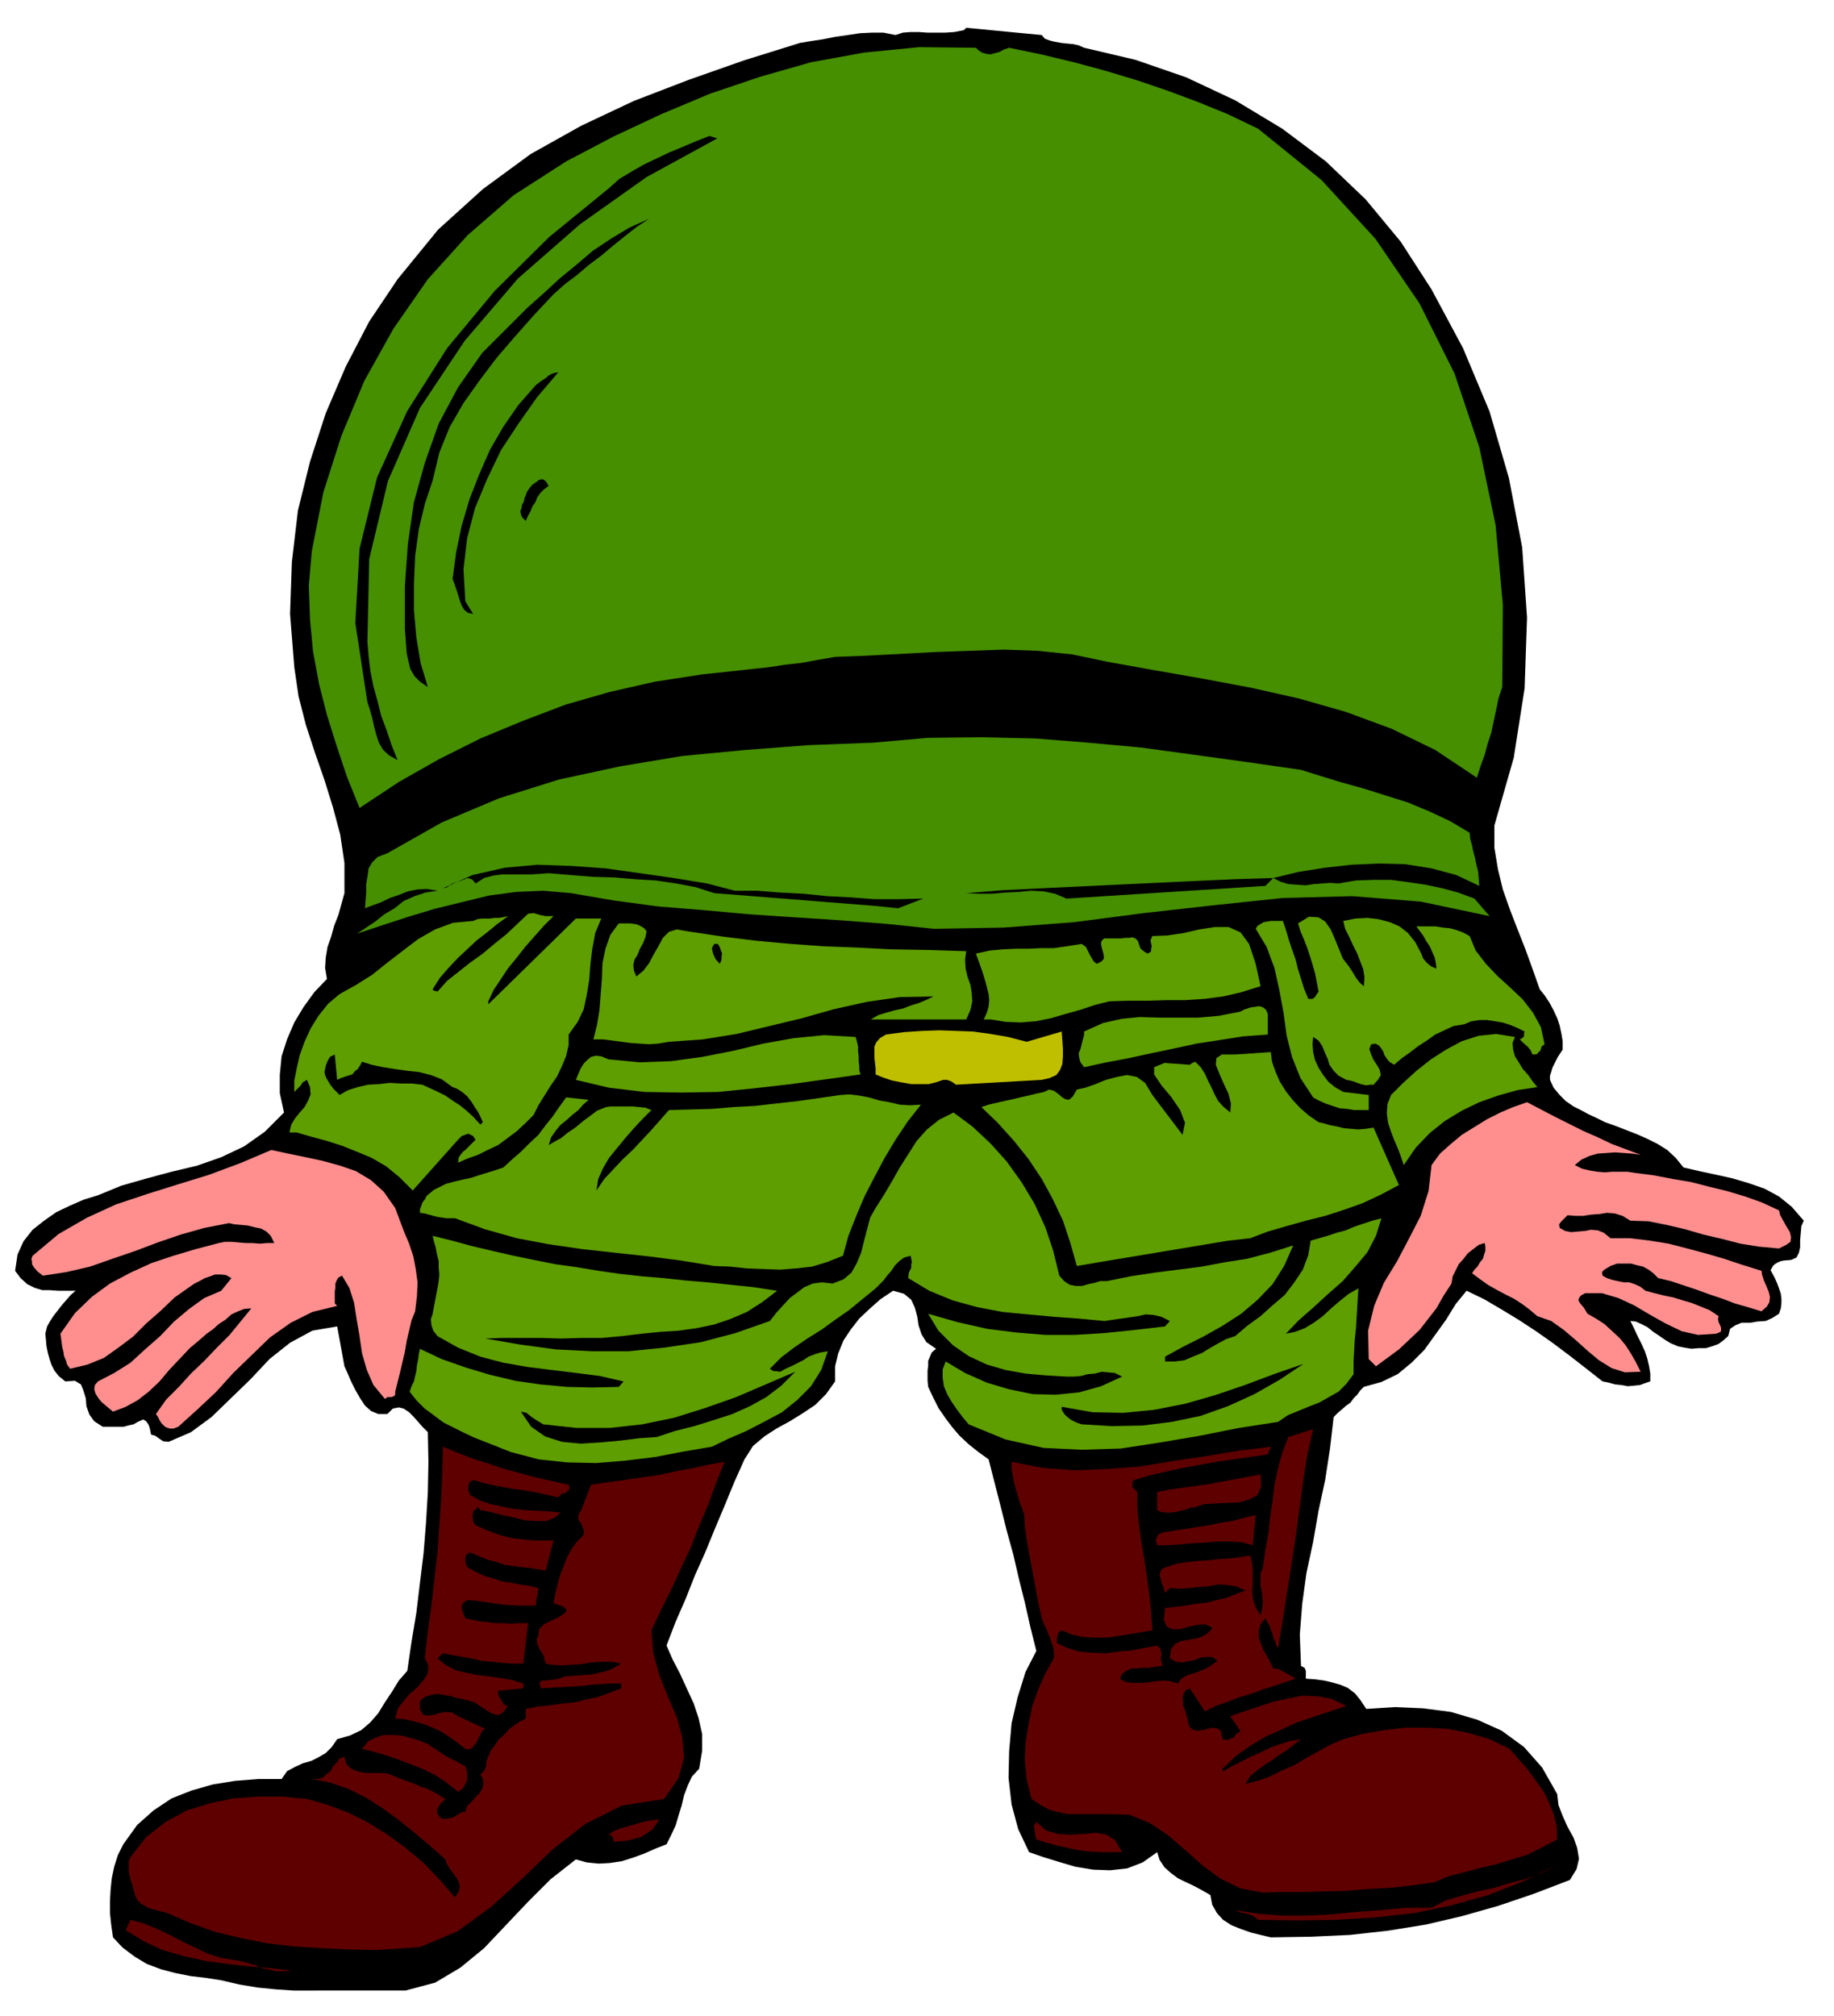 <svg xmlns="http://www.w3.org/2000/svg" width="490.455" height="539.089" fill-rule="evenodd" stroke-linecap="round" preserveAspectRatio="none" viewBox="0 0 3035 3336"><style>.brush1{fill:#000}.pen1{stroke:none}.brush2{fill:#458f00}.brush3{fill:#5e9e00}.brush5{fill:#ff8f8f}.brush6{fill:#5e0000}</style><path d="m1724 58 5 6 8 3 8 2 11 2 9 1 11 1 9 2 9 4 85 20 84 29 81 38 78 47 72 54 66 63 58 70 51 79 52 97 44 105 32 110 22 115 8 116-4 117-18 115-32 112v37l6 36 8 33 12 34 12 31 13 33 12 33 12 34 8 10 8 12 7 13 6 13 4 12 3 14 2 12v14l-4 6-4 6-3 6-3 6-3 6-2 7-2 6v7l6 13 10 12 10 10 13 9 12 6 13 7 13 6 14 7 17 6 18 7 18 7 18 8 16 8 16 10 14 13 13 16 26 6 28 6 27 6 27 8 26 9 24 13 21 17 20 23-4 9-1 12-1 11v12l-2 9-4 8-9 4-12 1-5 1-5 2-5 3-3 3-4 7 5 9 3 6 3 7 3 8 3 9 1 8v8l-1 8-3 9-11 7-11 5-14 1-12 2h-14l-10 4-9 6-3 12-8 7-8 6-11 4-10 3h-12l-12 1-12-2-10-2-12-5-10-6-10-7-9-6-10-8-10-5-9-4-9-1 6 12 6 13 6 12 6 13 4 12 3 13 2 12v13l-9 3-8 3-10 1-10 1-11-2-10-1-11-3-10-2-28-22-27-21-28-21-27-19-29-19-28-17-29-17-29-14-18 22-16 26-18 25-18 25-21 21-23 19-27 13-29 8-6 6-5 7-6 6-5 7-7 5-7 6-7 6-7 7-6 52-8 52-11 51-9 52-11 51-7 51-4 51 2 52 6 3 2 5v13l15 1 15 2 13 3 14 4 12 5 12 9 9 11 10 15 47-3 47 2 46 6 44 13 40 18 37 27 30 34 25 44 2 18 7 18 8 18 10 18 6 17 3 18-4 17-11 18-60 23-59 20-60 17-60 14-62 10-63 7-65 3-66 1-17-4-16-4-17-6-15-6-14-9-10-11-8-14-3-16-14-8-13-7-15-7-12-6-12-9-10-9-8-12-4-13-24 17-26 10-28 3-28-1-30-5-27-8-26-8-23-8-18-38-11-41-5-44 1-44 4-46 10-43 13-42 18-35-10-40-9-40-10-40-9-39-11-40-10-40-10-39-10-39-18-13-15-12-15-14-12-14-12-16-11-16-9-18-8-17-1-10v-17l1-8v-8l3-7 3-7 7-6-16-11-8-13-5-15-2-14-4-15-6-13-12-10-18-5-21 14-18 16-17 16-14 18-12 18-9 22-5 21v25l-15 21-18 18-21 14-21 13-22 12-20 13-19 16-14 22-17 38-16 39-16 38-16 39-17 38-15 38-17 39-15 39 10 23 12 23 11 24 12 26 8 24 6 27v27l-5 30-12 13-7 15-6 16-4 17-5 16-5 17-7 15-8 16-18 7-18 8-19 7-19 6-20 3-18 1-20-2-18-5-42 33-37 37-37 39-36 38-39 32-42 25-49 13H486l-30-2-30-3-30-5-30-7-26-4-25-3-25-5-23-6-24-9-20-12-20-15-16-17-3-21-2-19v-20l1-19 2-19 4-19 6-19 9-18 23-32 27-24 30-20 33-13 35-10 37-6 38-3h39l9-13 13-7 13-6 14-4 12-6 12-7 10-10 9-13 21-6 19-9 15-13 13-15 11-18 12-18 11-18 14-16 7-48 8-48 6-50 6-49 4-50 3-50 1-51-1-49-9-9-7-8-8-9-7-7-9-6-8-2-10 2-9 9h-15l-12-5-10-9-8-12-8-14-7-14-6-14-5-11-12-66-41 7-37 20-34 27-31 33-33 32-32 31-34 25-37 16-9-1-6-4-7-5-7-2-2-10-2-6-4-6-5-3-9 4-7 4-9 2-7 2h-35l-14-9-8-11-5-14-1-13-4-13-4-10-10-6-16 1-11-9-7-9-5-10-3-9-3-11-2-10-1-11-1-10 3-12 5-9 6-9 7-9 7-9 7-8 7-8 8-7H96l-14-1H70l-13-4-12-6-11-10-9-12 4-27 10-22 15-19 19-15 20-14 23-11 23-10 23-7 39-16 42-12 41-11 42-10 40-14 38-18 34-24 32-32-7-32v-30l3-31 9-28 12-28 15-25 18-25 21-22-3-18 1-17 3-18 6-17 5-18 7-18 5-18 5-18v-50l-7-47-12-45-14-45-16-46-15-46-12-47-7-48-7-88 3-86 10-85 20-81 26-80 33-77 39-75 47-70 67-82 74-67 79-58 84-47 87-41 91-35 91-32 93-29 18-3 20-3 20-4 21-3 20-3 20-1h19l20 4 12-4 13-1h13l15 1h29l15-1 16-3 4-4 125 12z" class="pen1 brush1"/><path d="m1670 79 53 11 54 13 52 14 53 16 50 17 51 19 49 20 50 24 105 85 89 97 73 107 58 116 41 122 27 129 12 132-1 136-6 18-4 19-4 19-4 19-6 18-5 19-7 19-6 19-69-46-72-35-76-28-77-22-80-18-80-15-80-14-78-14-57-12-57-6-57-2-57 2-57 2-56 3-56 3-53 2-29 5-27 5-27 3-26 4-28 3-27 3-28 3-28 3-78 12-75 17-73 21-71 27-70 29-68 34-67 38-65 43-21-52-17-51-16-51-13-51-10-54-5-53-2-56 5-57 19-97 30-94 38-91 48-86 57-82 66-73 76-66 87-56 78-41 79-37 81-34 83-28 84-24 88-16 91-9 94 1 4 4 6 4 7 2 7 1 7-2 8-2 7-4 9-3z" class="pen1 brush2"/><path d="m1187 229-117 64-110 78-103 90-88 103-74 111-53 121-31 129-3 137 2 24 3 25 5 25 7 25 6 24 9 24 8 24 10 25-14-8-10-9-7-12-4-12-4-15-3-14-4-14-4-12-20-131 7-123 29-118 50-110 66-104 79-95 90-89 98-80 18-16 20-12 21-12 21-10 21-10 22-9 21-9 23-9 13 4z" class="pen1 brush1"/><path d="m1074 362-21 14-19 15-20 16-19 16-20 15-20 17-20 15-19 17-32 34-31 35-31 36-28 37-27 38-23 40-17 42-11 46-13 39-10 42-6 44-2 46v44l4 45 7 42 12 40-13-9-9-9-7-12-3-12-3-14-1-14-1-14-1-12v-71l5-70 10-69 18-65 23-65 32-60 40-57 51-51 24-24 27-24 26-24 28-23 27-23 30-20 30-18 33-15z" class="pen1 brush1"/><path d="m924 616-35 41-31 44-29 44-23 48-20 48-13 50-6 51 3 53 13 21-9-2-6-5-4-7-3-8-3-10-3-9-3-9-3-8 6-45 9-43 13-44 16-41 18-41 22-38 25-36 29-33 8-6 9-6 3-3 5-3 6-2 6-1zm-16 188-8 6-6 6-5 7-3 8-5 7-3 8-4 7-4 9-6-6-2-5-1-5 2-5 1-6 3-5 1-6 2-4 2-6 4-6 5-6 6-4 5-4 6-1 5 3 5 8z" class="pen1 brush1"/><path d="m2153 1274 32 10 36 11 36 10 38 12 35 11 36 15 34 16 32 19 1 10 3 11 2 10 3 11 2 10 3 12 1 11 1 13-38-18-41-11-44-7-43-1-46 2-44 5-44 7-41 10 12 6 13 4 14 1 15 1 13-2 14-1 13-1 14 1 29-5 29-1h29l30 4 27 4 28 6 26 7 27 10 25 29-114-24-113-9-115 3-114 12-116 13-115 15-117 9-116 2-76-8-77-6-77-5-75-5-77-7-74-6-74-10-70-12-46-4-45 2-45 6-45 11-45 11-43 13-43 14-42 14 15-10 15-10 15-12 17-10 15-12 18-8 18-6 20-3-18-3-16 1-15 3-15 6-15 5-14 7-14 5-13 5 1-13 1-13v-14l2-12 2-14 6-10 9-9 16-6 90-51 95-40 99-31 102-22 102-17 105-10 105-8 106-4 90-8 90-1 88 2 88 7 87 8 88 12 87 12 90 13z" class="pen1 brush2"/><path d="M1216 1474h37l38 3 39 2 39 4 39 2 39 3h40l41-1-42 16-39-4-38-3-38-3-37-3-38-3-38-3-38-3-38-3-31-10-32-6-34-5-33-2-36-3-35-1-37-3-36-3-14 1-15 1h-48l-15 2-15 4-14 9-5-6-4-2-5-1-4 2-11 4-9 3-4 2-3 3-4 2-5 1 49-22 53-12 54-5 57 2 56 4 57 8 56 8 55 9 46 12zm878-8-329 21-19-8-19-4-21-1-20 2-22 1-22 2h-22l-21-1 62-5 62-3 63-3 63-3 63-3 64-3 65-3 66-2-13 13z" class="pen1 brush1"/><path d="m916 1516-16 16-16 18-15 17-14 18-14 17-12 18-12 18-9 19v5l145-142h42l-10 24-5 27-3 25-2 26-4 24-5 24-10 21-15 21v17l-4 18-7 17-8 17-11 16-10 16-10 16-8 16-14 14-14 13-16 12-15 11-17 8-16 8-17 6-16 7 1-8 3-5 4-5 4-3 4-4 4-4 4-4 5-5-4-6-4-2-4-2-3 1-8 3-6 6-75 84-22-22-22-18-24-14-24-10-25-10-25-8-26-7-24-7h-12l3-13 6-10 8-10 8-9 6-11 4-10-1-12-5-12-7 4-4 6-5 5-5 5v-19l4-20 5-22 8-22 10-22 13-21 16-20 19-16 27-15 27-17 25-20 26-20 25-19 28-16 30-11 33-3 7-3 7-1h14l7-1h7l7-1 9-2-18 13-17 14-17 13-16 15-16 15-15 16-14 16-12 19 1 2 3 1h2l2 1 16-18 19-15 19-15 21-15 19-16 20-16 18-17 18-17 9-1 10 3 5 1 5 1h13zm1316 83 6 9 6 10 6 8 7 6 1-15-2-13-5-13-5-13-7-14-6-13-7-14-3-13 20-4 20-1 18 2 19 5 16 7 14 11 12 15 10 19 3 8 6 7 7 6 9 4-1-10-2-9-4-9-4-9-6-9-5-9-6-8-5-7h32l12 2 11 1 11 3 11 4 11 6 10 24 17 22 19 20 22 20 20 19 17 22 13 24 6 28-5 4-2 7-3 2-2 3-4 1h-4l-3-7-5-6-7-6-6-6 4-2 3-3v-5l1-3-12-6-12-5-13-4-12-2-13-2h-13l-13 2-12 5-18 3-15 7-15 7-14 10-14 9-13 10-14 10-13 11-8-5-4-5-4-6-2-6-4-6-3-4-6-3-7 1-3 8 3 9 4 9 6 9 4 7 2 9-4 7-8 9h-6l-6 1-5-1-4-1-6-2-5-2-7-2-6-1-13-7-8-8-7-10-3-10-5-11-4-10-6-9-9-6-1 12 1 13 3 13 6 13 7 11 9 12 11 9 14 8 42 5v25h-24l-12-2-12-1-12-4-12-4-11-5-9-5-21-32-14-35-9-36-5-37-7-38-8-36-13-35-18-30 3-5 5-3 5-3 6-1 6-1h20l5 15 5 17 5 15 6 17 4 16 5 16 5 16 7 17h7l4-3 3-5 3-4-3-16-3-15-4-14-4-13-5-15-5-13-6-14-4-13 18-11 16 1 11 7 9 13 7 16 7 17 6 15 10 13zm-1162-58-2 10-4 10-5 9-4 10-5 8-2 9 1 9 4 10 12-10 9-12 8-15 8-14 7-13 10-10 13-4 17 3 60 9 57 7 55 5 55 4 54 2 57 3 60 1 64 2-2 14 1 15 3 13 5 14 2 13 1 14-3 14-7 16h-158l12-7 13-4 14-4 14-3 13-5 13-4 12-5 13-6-56 1-55 8-54 12-53 15-54 13-54 13-56 9-56 4-18 3-15 1-15-1-15-1-15-2-15-2-16-2h-16l6-24 4-24 2-26 2-25 1-27 5-24 8-23 14-19h19l7 1 5 1 6 3 5 3 4 5zm1008 54 8 37-32 10-30 7-31 4-31 2h-31l-31 1h-32l-32 1-24 6-24 8-25 7-24 7-25 5-25 2-25-1-24-4h-12l5-11 3-10 1-11-1-10-3-12-3-11-3-10-3-9-9-25 23-5 22-2 21-1h21l20-1h22l21-3 25-4 7 5 5 10 2 4 3 5 3 5 5 4 8-4 4-5-1-8-2-7-2-9 1-5 4-4h28l7-1h7l5-1 5 2 4 4 3 9 1 3 3 3 4 3 5 3 4-2 2-2v-4l1-4-2-10 3-7 25-1 27-4 26-6 26-4h22l20 9 14 19 11 33z" class="pen1 brush3"/><path d="m1195 1578-1 5v5l-1 3-2 4-7-8-4-9-2-9 4-7h6l3 5 2 6 2 5z" class="pen1 brush1"/><path d="m2098 1712-41 3-38 6-39 6-37 8-38 8-37 8-37 7-37 8-6-8-2-7-1-8 3-7 2-8 2-8 2-7v-6l31-14 31-7 30-3 33 1h64l34-3 36-7 5-3 6-2 6-2 8-1 6-1 6 2 5 4 3 7v34z" class="pen1 brush3"/><path d="m1757 1707 1 14 1 14v13l-1 13-4 10-6 8-11 5-13 3-142 8-4-3-5-3-6-2h-6l-12 4-12 3h-29l-17-3-15-3-15-5-12-5v-10l-1-9-1-9v-18l3-7 6-7 10-6 30-4 30-2 28-1 29 1 27 1 29 4 29 5 31 8 58-17z" class="pen1" style="fill:#bfbf00"/><path d="m2507 1716-4 10 1 11 3 11 7 11 6 10 9 10 7 10 8 10-33 5-32 9-31 11-29 14-28 17-25 20-23 24-20 29-5-15-5-13-6-14-5-13-5-15-2-15 1-16 6-15 20-20 22-20 24-19 25-16 26-14 28-9 29-3 31 5zm-1091 0 2 7 2 9v8l1 8v8l1 8v7l2 7-57 8-58 8-61 7-60 6-61 1-60-1-59-7-55-13 4-10 4-9 5-8 6-6 6-5 8-2 9 1 12 5 52 5 52-2 51-7 51-10 50-12 50-9 51-5 52 3zm766 141 9 2 10 3 11 2 12 3 12 1 12 1 12-1 13-2 42 95-30 16-30 14-31 11-31 10-32 8-32 9-31 9-29 11-36 4-36 6-36 6-36 6-36 6-36 6-36 6-35 6-11-39-12-36-17-36-18-33-22-33-24-30-27-30-27-26 12-4 13-3 13-3 14-3 12-3 14-3 12-3 14-3 8-4 8 2 7 5 7 6 5 3 6 1 6-5 7-12 14-3 17-6 17-7 19-5 16-3 16 3 14 10 12 20 50 66 4-20-8-21-15-22-16-19-12-18v-12l17-7 42 3 4-3 5-2 9 9 7 11 5 11 6 12 5 11 6 11 8 9 12 10 1-15-4-16-8-17-7-16-6-15 1-11 9-6h22l59-4 2 16 6 17 7 16 10 16 11 14 13 14 14 12 16 11z" class="pen1 brush3"/><path d="m558 1787 6-3 6-2 6-2 7-2 4-5 5-4 4-6 3-6 16 5 19 4 19 3 21 3 19 2 20 5 18 7 18 13 8 3 9 6 7 6 7 9 5 8 6 9 4 8 4 9-4 4-12-13-11-10-11-9-11-7-13-9-12-6-13-6-13-6-18-2h-18l-18-1-18 2-18 1-17 4-16 5-14 8-10-10-6-8-3-5-3-5-2-5-1-5 2-10 3-8 4-7 8-4 4 42z" class="pen1 brush1"/><path d="m1524 1828-22 28-20 30-18 30-17 32-16 31-14 33-13 33-9 33-25 10-26 8-27 3-26 2-28-1-27-1-28-3-26-1-55-9-54-7-56-6-54-6-55-8-53-10-53-15-49-18h-14l-7-1-7-1-8-2-7-2-8-2-7-1v-6l2-5 2-6 4-5 3-6 6-5 6-5 6-3 14-7 15-4 13-3 14-3 12-4 13-4 13-4 15-5 14-13 15-13 14-14 15-14 12-16 12-15 11-16 11-15 37 4-9 8-8 9-10 8-10 9-10 8-8 10-7 10-4 13 10-6 11-6 11-9 12-8 12-10 12-9 12-9 15-6 7-1h38l10 1 10 1 10 4-15 15-14 15-14 16-14 17-13 16-10 17-8 18-3 19 13-19 15-16 16-17 16-15 15-16 15-16 15-17 15-17 35-1 36-1 36-3 36-2 35-4 36-4 35-5 35-5 15-1 16 2 16 3 17 5 17 3 17 4 17 1 18-1z" class="pen1 brush3"/><path d="m2715 1911-14-2-14-1-14-1-14 1-15 1-14 4-13 6-11 9 12 6 13 3 12 2 13 1 12-1h25l13 2 31 4 31 6 30 5 31 8 29 7 30 9 28 10 28 13 2 8 5 9 5 9 6 10 2 8-1 8-7 5-12 6-33-3-31-5-31-8-30-7-31-9-30-7-30-6-30-1-13-8-13-4-13-1-12 2-14 1-13 2h-13l-13-1-5 5-5 5-4 5 1 6 9 5 10 2 11-1 12-1 10-2 11 1 10 4 11 9h32l33 4 31 5 31 8 30 8 31 9 30 10 32 10 1 7 3 9 4 9 4 10 2 8-1 9-4 7-9 8-23-7-21-6-21-8-21-7-22-8-21-7-21-7-21-5-8-8-8-6-9-5-9-2-11-3h-23l-11 4-5 3-5 3-4 4 1 6 7 4 9 3 9 2 10 2h9l9 3 9 4 9 7 15 4 16 4 15 3 16 5 14 4 15 6 15 6 15 10-1 5 1 5 2 4 2 5v6l-3 2-5 2-30 2-27-6-27-13-25-14-27-16-26-12-27-8h-28l-7 4-3 4-1 4 3 5 6 7 6 10 14 8 14 9 12 11 13 12 10 12 9 14 8 14 8 16-26 1-22-7-21-13-18-15-20-18-20-17-21-15-23-8-13-11-12-9-14-9-14-7-15-8-14-8-14-10-12-9 4-6 5-5 4-7 5-6 2-7 2-6v-7l-1-6-10 3-9 7-9 7-7 9-8 9-5 10-5 10-2 12-13 20-12 21-14 18-14 18-17 16-17 16-19 14-19 14-12-12-1-47 10-41 16-38 22-36 20-38 19-37 13-41 5-43 14-19 18-16 18-15 21-13 21-13 22-11 21-9 23-8 23 12 23 12 24 12 24 12 23 10 23 11 24 9 24 9z" class="pen1 brush5"/><path d="m1753 2111 8 9 9 6 10 2h11l10-3 10-2 10-3h11l39-8 40-6 39-5 39-5 37-7 38-6 38-10 38-12-15 34-19 30-25 26-27 23-31 20-32 18-32 16-31 17v8h16l16-2 14-6 15-6 13-8 14-8 13-7 15-5 20-17 22-16 20-18 20-17 16-21 14-21 9-24 4-24 14-4 14-4 15-5 15-4 14-6 15-5 15-5 15-4-9 29-14 27-20 24-21 24-25 22-24 22-24 21-21 22 15-3 16-6 15-9 15-11 14-13 14-12 15-12 16-9-1 15-1 17-1 16-1 18-2 18-1 18-1 19v21l-12 16-13 13-16 9-16 9-18 7-17 7-17 7-16 11-65 10-65 13-65 11-65 10-65 2-63-3-63-14-61-25-10-12-9-12-9-13-7-12-6-14-2-14v-14l5-13 32 19 36 16 37 11 39 8 38 1 39-4 36-10 35-16-12-6-11-1-11-1-11 3-12 1-11 3-12 1h-12l-34-2-34-3-33-6-31-9-30-14-26-18-24-24-17-28 49 14 49 11 48 6 48 4h48l49-3 49-5 52-6 8-9-14-7-13-3-13-1-13 3-14 2-14 2-14 2-13 2-42-4-42-3-43-4-42-4-42-8-40-11-39-16-35-21 1-9 4-8v-5l1-5-1-5-1-5-11 3-8 6-7 7-6 9-7 8-6 8-7 7-6 6-22 18-22 18-23 16-22 16-24 15-22 15-21 16-19 19 3 2 3 2h4l7 1 9-5 9-4 10-5 10-5 9-6 10-4 10-3 12-2-11 31-17 27-23 23-25 20-30 16-29 15-30 13-27 13-47 8-47 9-49 6-48 4-48-1-47-5-46-12-43-17-18-7-17-8-18-9-16-8-16-12-15-11-14-14-11-14 3-9 4-8 2-9 2-8 1-10 2-9 1-9 2-9 36 17 40 14 40 12 42 10 42 6 43 4 43 1 43-1 8-9-39-9-39-5-41-5-40-5-40-7-38-10-37-15-34-19-7-9-3-9-1-10 3-9 2-11 2-10 2-11 2-10 2-12 1-11-1-11v-11l-3-12-2-11-3-10-2-9 32 8 33 9 34 8 35 8 34 7 35 7 36 5 36 6 35 5 36 4 36 3 37 4 36 3 38 4 38 4 39 6-25 19-25 16-28 12-27 9-29 6-29 4-31 2-30 3-33 4-33 3h-34l-33 1-34-1h-64l-28 1 58 10 59 8 60 3h61l59-6 60-9 57-15 57-20 11-14 11-12 11-12 12-9 12-9 14-6 15-2 18 2 18-7 13-11 9-16 7-17 5-20 5-19 5-19 9-16 14-22 13-22 13-23 14-22 14-22 17-19 20-16 24-12 31 23 30 28 27 30 25 35 21 35 18 39 13 39 10 41z" class="pen1 brush3"/><path d="m654 1999 7 19 8 21 8 19 7 21 4 21 3 22-1 23-3 25-6 15-4 17-4 17-3 18-4 17-4 17-4 16-4 16v4l-1 3-3 1-2 1h-7l-4 3-19-23-11-25-8-28-4-28-5-29-4-26-8-25-12-20-6 3-3 5-2 5v7l-1 6v20l4 4-41 10-36 18-34 24-30 29-31 30-29 32-31 29-31 28-8 3h-6l-6-2-3-2-5-5-3-5-3-6-3-4 17-24 21-21 20-22 22-21 21-22 21-21 18-22 18-22-12 1-10 4-11 5-10 9-11 7-10 9-10 7-9 8-19 16-17 18-17 18-16 19-18 17-18 14-20 11-21 8-6-5-6-5-7-6-5-6-5-8-2-7 1-7 5-6 27-14 27-17 24-22 25-22 23-24 25-21 25-18 28-12 17-21-9-5-9-1h-9l-8 3-9 3-9 5-8 4-6 4-27 19-23 22-24 21-22 22-24 18-24 17-27 11-29 7-5-7-2-7-3-7-1-7-2-8-1-7-1-8-1-7 24-34 28-27 30-22 34-18 35-16 36-12 37-11 38-10 10-2h12l11 1 12 1h11l12 1 12-1h12l-6-12-7-7-9-5-10-2-12-3-11-1-11-1-9-2-41 8-39 11-38 13-37 14-38 13-37 13-39 9-39 6-9-7-6-7-3-5v-4l-1-5 2-5 43-36 47-27 48-22 51-17 51-16 52-16 51-19 52-22 28 6 29 6 28 6 29 8 26 9 25 15 21 19 19 27z" class="pen1 brush5"/><path d="m2157 2257-39 26-42 24-44 20-45 16-48 10-48 6-51 1-50-3-6-2-5-2-6-3-4-3-6-5-3-4-3-5v-5l51 9 51 1 51-5 51-10 49-14 50-17 48-18 49-17zm-841 13-23 23-25 19-27 15-29 13-31 10-32 10-32 8-30 10-29 2-32 4-33 3-32 2-31-3-28-9-23-16-17-25 9 2 9 7 9 6 10 6 55 6h55l54-6 53-11 51-16 51-18 49-21 49-21z" class="pen1 brush1"/><path d="m2115 2728-3-6-2-6-3-6-1-6-3-7-2-7-4-6-3-6-8 10-3 11v11l4 11 4 10 6 10 5 10 5 10 9 1 9 5 9 5 10 6-18 6-18 6-19 6-19 7-20 6-18 7-20 7-18 9-25-38-7 3-3 6-2 6 1 7v6l3 8 2 7 2 7 3 13 7 6 9 1 11-2 10-3 9 1 6 4 3 14 5 1h5l4-2 4-1 5-7 7-4-17-25 23-8 24-8 24-8 24-5 24-5 24 1 24 4 25 12-27 9-27 9-27 9-26 12-27 12-25 15-24 17-22 21v5l15-9 16-8 16-8 16-7 16-8 17-6 16-5 18-3-12 9-11 9-13 8-12 9-13 8-12 9-11 9-8 13 20-5 20-7 20-10 21-9 20-12 20-11 20-11 21-9 33-9 35-6 35-4h36l34 2 35 7 34 10 33 16 15 17 15 17 13 18 13 18 9 18 8 20 5 20 1 22-25 13-24 12-26 8-26 8-26 6-26 7-27 7-24 10-36 5-36 4-37 2-36 3-37 1-35 1h-35l-31 1-37-7-33-16-30-22-28-25-29-25-30-20-34-14-37-1h-64l-16-3-15-4-15-8-15-10-8-32-3-31 1-30 5-30 6-30 10-28 12-27 14-25v-10l-1-8-3-8-2-7-4-9-3-8-4-8-3-8-5-22-4-21-4-22-4-21-4-22-4-22-3-21-1-20-4-12-4-10-3-11-3-10-3-11-2-11-2-12v-11l51 10 53 4 53-2 54-4 54-9 54-8 55-9 55-7-5 13-29 4-28 4-28 4-27 5-28 5-27 6-27 6-26 8-3 1-1 3v8l8 8v27l3 29 4 28 5 29 4 28 4 29 3 29 2 30-18 3-17 3-20 3-19 3h-20l-20-1-19-4-17-7-5 3-2 6-1 6v6l17 8 20 6 21 2 23 1 21-3 23-2 20-4 21-4 5 5 2 9-1 9 3 11-12 1-11 2h-11l-9 1h-9l-8 4-6 4-5 9 9 5 12 2h13l14-1 12-2 13-1 11 1 12 4 6-8 8-5 9-3 10-3 9-4 9-4 7-5 8-6-9-6h-9l-10 1-9 4-11 2-10 2-11-1-10-6 2-15 6-8 9-5 12-2 11-2 12-3 10-6 9-9-12-6-14 1-14 3-14 4h-13l-9-4-5-11 2-20 17-2 17-2 17-3 18-2 16-4 17-4 15-6 16-6-15-7-15-2-15-1-15 3-16 1-16 2-17 1-16-1-8 8-2-6-1-5-3-6-1-6-2-6 1-5 2-5 6-3 18-6 18-3 18-2 18-1 17-2 17-1 17-2 18-3 3 12 1 12v25l-1 12 2 13 4 12 8 13 3-12 1-9-1-10-1-9-2-10v-19l4-10 4-29 5-27 3-27 4-27 3-27 6-27 7-26 10-26 41-13-10 45-7 45-6 45-6 45-7 45-7 45-7 45-8 48zM941 2457l1 4v4l-3 2-2 3-8 2-5 6-22-5-18-4-18-3-16-2-17-3-16-3-17-4-17-5-6 4-2 6v7l3 8 16 9 18 6 18 4 20 4 19 2 20 1 19 1 20 2-11 9-13 5h-17l-18-1-20-5-19-4-19-5-16-3-4-5-8 7-1 9 1 8 4 6 13 6 15 6 15 5 16 4 16 2 17 2h37l-13 50-18-3-16-2-17-2-15-2-15-5-15-4-15-6-14-6-7 4-1 8 1 8 3 5 13 7 15 7 14 4 15 5 14 2 15 3 15 2 16 4-1 6-1 8-2 7v8h-32l-14-1-12-1-14-2-13-2-14-2-14-1-6 3-2 3-2 3v4l2 7 4 10 10 2 13 3 12 1 14 2h12l14 1 14-1h15l-8 67h-17l-16-1-17-2-16-1-17-4-17-3-17-3-16-3-9 8 13 11 17 9 17 4 19 4 19 2 20 3 18 3 19 6v8l-42 4 1 8 4 7 4 6 4 4h4l-8 10-7 5-8-1-7-3-9-6-8-5-9-6-7-2-11-3-10-2-11-3-11-2-12-2-10 2-10 3-8 7v14l5 8 7 2 10-1 10-3 11-2 10 1 10 6 45 21-5 3-3 6-3 6-3 7-4 5-4 5-5 2-6-1-14-11-13-9-14-9-13-6-15-6-15-4-16-4-16-1 4-16 9-12 11-13 13-11 10-12 7-11 1-13-6-12 5-44 6-44 5-44 5-43 3-44 3-44 2-44 1-43 24 10 26 10 25 8 27 9 26 7 26 7 27 6 27 6z" class="pen1 brush6"/><path d="m1078 2698 3 37 10 37 14 35 15 35 9 33 3 34-9 33-24 35-70 11-60 30-54 42-51 49-52 47-55 40-62 26-71 5-46-1-45-2-46-3-44-5-45-9-42-10-42-15-39-17-9-2-7-2-8-2-6-2-7-4-5-3-5-5-3-5-3-9-2-8-3-9-2-8-2-9v-17l3-7 26-33 32-25 35-19 39-12 38-8 41-3h40l41 4 35 10 34 13 32 16 32 20 29 21 30 25 26 27 27 31 6-10 2-8-2-8-4-7-6-8-5-7-5-8-2-7-26-23-25-21-26-21-26-19-28-18-28-14-31-11-31-6h10l8-2 6-6 7-5 4-8 6-6 5-7 8-3 3 12 8 8 10 4 13 3h26l12 1 12 5 10 4 11 4 11 4 11 5 10 3 10 5 10 6 10 6-8 8-5 8-1 7 5 7 4 3h6l5-1 6-1 5-3 5-3 5-3 6-1 3-9 7-7 6-7 7-7 5-8 2-8-1-8-4-8 6-5 3-7 1-9 3-8 4-10 7-9 6-9 9-8 8-9 9-7 9-6 10-5v-16l20-4 21-2 20-3 21-2 19-5 20-4 18-7 19-7v-8h-18l-16 1-16 1-15 2-17 1-16 1-18 1-17 1-2-7 1-4 3-2h6l5-1h6l5-1 5-1 12-4 14-1 14-1 15-1 13-3 13-3 11-5 12-7-16-3h-16l-17 1-17 3-17 1-16 1-15-1-11-2-2-7-1-5-3-6-3-4-3-6-2-5-1-7 3-6 1-11 8-8 12-6 13-6 9-6 4-5-5-6-17-6 3-16 4-16 4-15 6-15 6-15 7-13 9-12 11-11v-8l-2-5-2-5-2-3-3-5v-4l1-5 4-6 16-42 27-4 29-4 27-4 29-4 27-6 27-5 27-6 28-5-14 35-13 36-15 35-14 36-16 34-16 35-17 34-16 34zm1008-258 1 20-6 14-13 7-16 5-20 1-20 1-19 1-15 5-8 1-7 3-9 2-8 2-9 1h-8l-8-1-6-3v-30l20-4 21-3 22-3 22-3 21-4 22-4 21-4 22-4zm-13 117-19-5-20-1h-21l-21 2-21 1-21 2-19 1h-16l-2-7 1-5 3-6 7-3 18-3 20-3 19-3 20-3 19-4 19-3 19-5 20-5-5 50z" class="pen1 brush6"/><path d="m770 2923 2 5 1 6v13l-3 5-3 6-4 4-5 3-19-15-18-12-20-10-20-8-21-8-20-7-21-6-20-5 11-13 13-6 12-4h15l14 1 15 4 14 4 15 6 7 5 8 5 7 5 8 5 7 4 9 4 7 4 9 5zm321 88-6 9-6 8-9 6-9 6-12 3-11 3-12 1-10 1-1-4-1-4-3-3-4-1 9-6 10-4 10-3 11-3 10-3 11-3 11-2 12-1zm766 54h-34l-19-1-18-2-19-4-18-4-18-5-16-5-2-8-1-7-1-8 4-6 16 14 20 6 21 1 21-1 20-2 18 3 14 9 12 20zm720 21-56 27-58 23-61 17-62 13-65 7-64 4-65 1-64-1-9-7-9-3-11-2-9-4 39 6 39 3h40l41-2 40-4 42-3 42-4h42l23-12 27-8 26-7 28-6 26-8 27-7 26-10 25-13zM391 3244l10 2 11 3 10 3 11 5 11 2 12 3h12l15-1-35-4-35-3-37-4-36-5-36-8-35-10-32-15-29-18 8-17 22 6 22 9 21 10 21 11 21 10 21 10 22 7 25 4z" class="pen1 brush6"/></svg>
